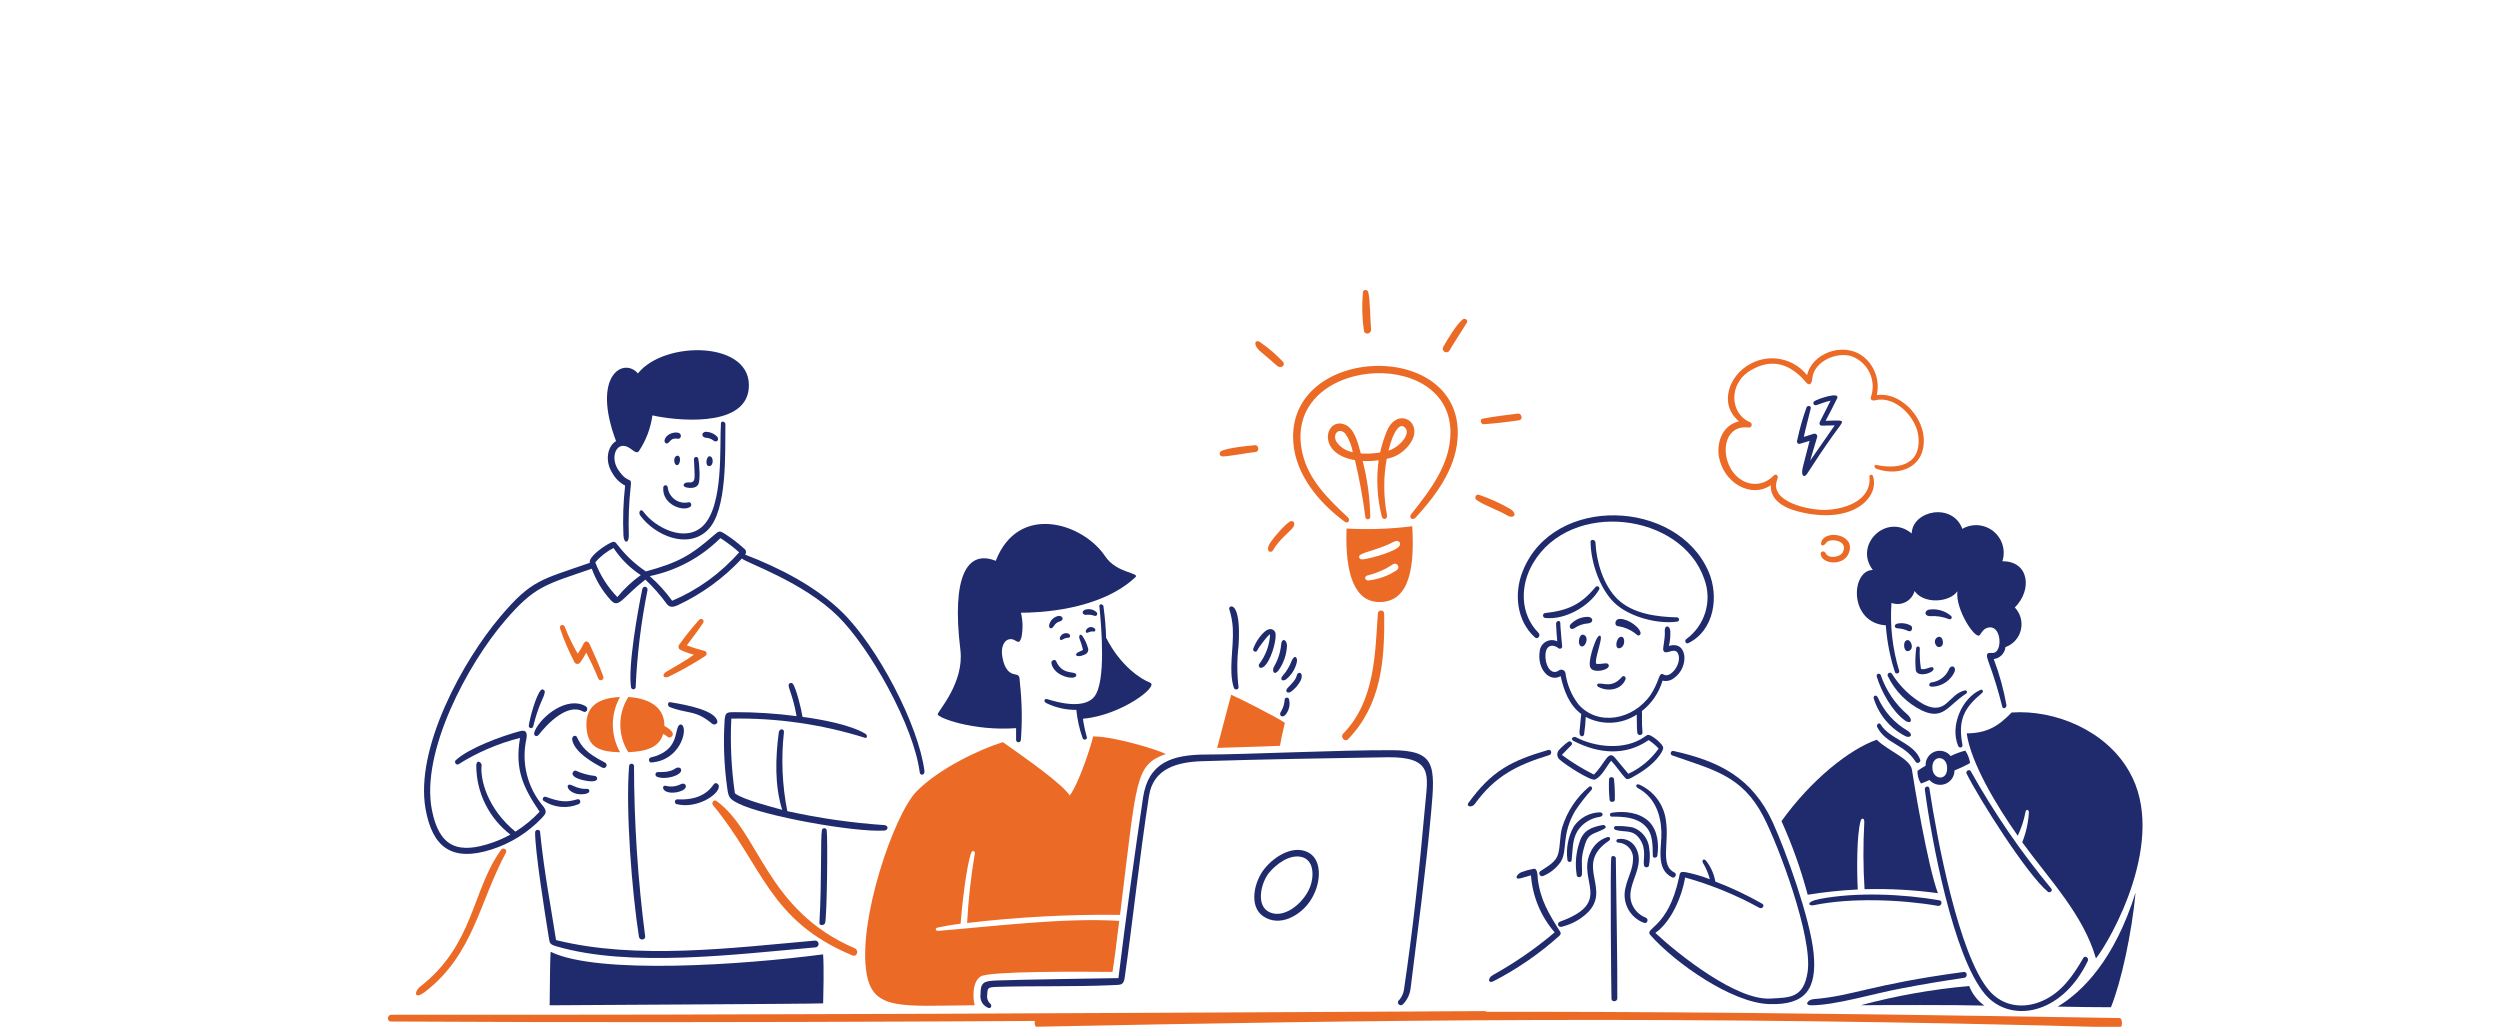 <svg xmlns="http://www.w3.org/2000/svg" width="1529" height="628" viewBox="0 0 1529 628" fill="none"><g clip-path="url(#clip0_1178_2)"><path d="M1181.96 419.993C1184.85 419.855 1187.65 418.915 1190.04 417.278C1192.43 415.64 1194.32 413.37 1195.5 410.719C1196.51 407.345 1192.95 406.133 1191.73 409.903C1190.72 411.966 1189.21 413.736 1187.32 415.049C1185.44 416.361 1183.26 417.171 1180.98 417.403C1180.18 417.597 1178.58 420.039 1181.96 419.993Z" fill="#1F2B6C"></path><path d="M1188.07 391.393C1186.92 387.006 1180.92 390.957 1184.47 395.151C1185.46 396.349 1189.26 395.965 1188.07 391.393Z" fill="#1F2B6C"></path><path d="M1179.63 372.857C1176.85 373.626 1176.83 376.818 1180.4 376.838C1184.39 376.565 1188.4 377.205 1192.11 378.709C1192.36 378.797 1192.64 378.794 1192.89 378.702C1193.15 378.61 1193.36 378.433 1193.5 378.202C1193.64 377.97 1193.7 377.698 1193.66 377.43C1193.63 377.162 1193.5 376.914 1193.31 376.728C1191.44 375.133 1189.25 373.962 1186.89 373.294C1184.53 372.626 1182.06 372.477 1179.63 372.857Z" fill="#1F2B6C"></path><path d="M1168.86 382.725C1166.22 381.208 1163.09 380.764 1160.13 381.484C1158.32 382.07 1158.53 384.06 1160.31 384.268C1162.65 384.362 1164.94 384.915 1167.05 385.896C1169.43 386.917 1170.03 383.754 1168.86 382.725Z" fill="#1F2B6C"></path><path d="M1171.96 396.478C1171.37 400.894 1171.28 405.363 1171.68 409.8C1172.45 414.974 1184.18 411.261 1182.41 408.468C1181.43 406.872 1177.44 410.248 1174.86 409.023C1174.2 404.881 1173.96 400.681 1174.14 396.49C1174.14 396.199 1174.03 395.92 1173.83 395.713C1173.62 395.507 1173.35 395.39 1173.06 395.388C1172.77 395.387 1172.49 395.501 1172.28 395.705C1172.07 395.909 1171.96 396.187 1171.96 396.478Z" fill="#1F2B6C"></path><path d="M1167.98 397.844C1170.96 396.053 1168.22 389.893 1165.63 391.867C1163.64 393.049 1164.38 399.997 1167.98 397.844Z" fill="#1F2B6C"></path><path d="M1147.84 413.841C1150.57 423.001 1157.25 434.967 1164.96 440.576C1168.52 443.181 1170.32 440.606 1166.79 437.206C1159.19 430.724 1153.48 422.313 1150.25 412.857C1150.12 412.537 1149.87 412.282 1149.55 412.149C1149.23 412.015 1148.87 412.014 1148.55 412.144C1148.23 412.275 1147.98 412.527 1147.85 412.845C1147.71 413.163 1147.71 413.522 1147.84 413.841Z" fill="#1F2B6C"></path><path d="M1212.3 423.739C1213.28 422.923 1212.52 421.354 1211.32 421.926C1200.18 426.636 1192.34 443.89 1197.64 456.249C1198.42 457.844 1200.61 457.26 1200.22 455.465C1197.33 440.158 1201.29 432.939 1212.3 423.739Z" fill="#1F2B6C"></path><path d="M1145.98 427.152C1147.51 432.13 1150.03 436.749 1153.39 440.73C1156.74 444.711 1160.86 447.973 1165.51 450.322C1168.08 451.529 1170.67 449.555 1166.72 446.948C1158.57 442.215 1152.15 435.007 1148.37 426.369C1147.39 424.774 1145.55 425.371 1145.98 427.152Z" fill="#1F2B6C"></path><path d="M1154.59 413.481C1159.01 422.755 1166.46 430.234 1175.72 434.671C1188.59 440.507 1191.22 431.575 1202.38 424.28C1203.57 423.492 1202.98 421.898 1201.59 422.288C1191.65 424.619 1190.59 437.735 1176.73 430.899C1168.65 426.343 1161.86 419.807 1156.98 411.903C1156.76 411.638 1156.44 411.465 1156.09 411.417C1155.74 411.368 1155.39 411.448 1155.1 411.641C1154.81 411.834 1154.59 412.127 1154.5 412.466C1154.41 412.804 1154.44 413.165 1154.59 413.481Z" fill="#1F2B6C"></path><path d="M1171.58 465.88C1172.56 467.473 1175.15 466.099 1174.36 464.504C1170.65 454.34 1155.57 452.071 1150.26 443.095C1149.28 441.499 1147.48 443.079 1148.09 444.673C1153.57 455.226 1164.9 455.079 1171.58 465.88Z" fill="#1F2B6C"></path><path d="M1153.37 382.455C1154.05 392.205 1155.93 401.833 1158.97 411.119C1159.36 412.513 1161.95 411.93 1161.56 410.338C1157.45 396.881 1155.84 382.78 1156.82 368.741C1158.23 369.26 1159.72 369.482 1161.21 369.392C1162.7 369.301 1164.16 368.901 1165.49 368.217C1166.82 367.532 1167.99 366.578 1168.93 365.416C1169.87 364.253 1170.56 362.907 1170.96 361.463C1176.28 369.445 1192.16 368.737 1197.16 361.607C1195.71 372.534 1208.31 391.888 1210.91 388.324C1212.11 386.523 1213.31 384.559 1215.5 383.975C1223.65 381.435 1224.96 396.95 1219.98 399.109C1217.81 400.092 1213.44 397.266 1215.98 404.257C1219.36 413.383 1222.23 422.691 1224.56 432.138C1224.95 433.929 1227.14 433.146 1227.15 431.357C1225.46 421.705 1222.85 412.236 1219.36 403.079C1221.21 402.853 1222.93 402.006 1224.23 400.677C1225.54 399.349 1226.36 397.616 1226.55 395.762C1228.88 394.93 1230.96 393.527 1232.61 391.683C1234.25 389.838 1235.41 387.61 1235.98 385.201C1236.54 382.793 1236.5 380.281 1235.85 377.894C1235.19 375.507 1233.96 373.322 1232.25 371.538C1243.02 360.861 1241.14 343.152 1224.66 343.261C1225.7 340.01 1225.73 336.521 1224.75 333.251C1223.78 329.981 1221.83 327.084 1219.18 324.94C1216.53 322.796 1213.29 321.505 1209.9 321.238C1206.5 320.971 1203.1 321.74 1200.15 323.443C1194.28 307.307 1169.84 311.944 1169.17 326.255C1153.75 313.446 1133.59 333.217 1145.42 348.591C1131.92 348.734 1130.56 380.938 1153.37 382.455Z" fill="#1F2B6C"></path><path d="M1180.05 477.046C1181.23 478.386 1182.8 479.331 1184.53 479.757C1186.26 480.183 1188.08 480.068 1189.75 479.429C1191.41 478.789 1192.84 477.655 1193.85 476.178C1194.85 474.702 1195.38 472.953 1195.37 471.166C1198.66 469.898 1201.85 468.387 1204.92 466.646C1204.49 463.942 1203.49 461.36 1201.99 459.075C1198.89 459.859 1195.89 460.975 1193.04 462.405C1191.9 460.975 1190.33 459.945 1188.57 459.465C1186.8 458.984 1184.93 459.078 1183.23 459.733C1181.52 460.388 1180.07 461.57 1179.08 463.107C1178.09 464.645 1177.61 466.459 1177.72 468.286C1175.72 469.468 1173.53 470.847 1172.74 471.439C1172.62 474.186 1173.36 476.899 1174.86 479.205C1176.47 478.617 1178.44 477.847 1180.05 477.046ZM1181.88 468.309C1182.55 461.354 1191.66 462.199 1190.81 470.942C1190.17 478.096 1181.09 476.658 1181.88 468.309Z" fill="#1F2B6C"></path><path d="M1136.21 544.009C1135.67 534.065 1135.4 510.6 1138.03 501.866C1138.44 500.278 1140.43 499.891 1140.19 503.27C1139.45 516.782 1139.51 530.327 1140.36 543.833C1155.36 543.432 1170.36 544.245 1185.22 546.266C1178.95 529.531 1170.31 477.589 1169.35 470.824C1168.39 464.059 1154.92 459.409 1147.8 452.411C1131.09 458.284 1107.76 476.848 1089.56 502.196C1096.12 516.74 1101.48 531.798 1105.59 547.22C1115.73 545.581 1125.95 544.509 1136.21 544.009Z" fill="#1F2B6C"></path><path d="M1230.3 435.766C1222.12 444.27 1215.15 448.407 1202.84 448.538C1205.32 466.265 1220.67 492.18 1234.06 511.145C1236.19 506.662 1237.75 501.926 1238.7 497.051C1239.12 494.27 1240.87 495.274 1240.87 496.864C1240.51 503.136 1239.13 509.307 1236.8 515.136C1252.95 537.493 1274.09 559.081 1281.88 586.166C1290.87 574.883 1326.15 513.028 1302.16 471.753C1288.01 446.819 1256.91 433.924 1230.3 435.766Z" fill="#1F2B6C"></path><path d="M1258.49 615.65C1272.59 615.926 1279.14 615.962 1291.05 616.028C1297.29 600.753 1303.8 570.768 1306.12 545.925C1293.19 587.023 1273.83 606.401 1258.49 615.65Z" fill="#1F2B6C"></path><path d="M1204.37 603.037C1181.95 605.039 1159.75 608.974 1138 614.801C1150.91 614.673 1197.36 614.53 1213.63 615.017C1209.44 612.024 1206.21 607.857 1204.37 603.037Z" fill="#1F2B6C"></path><path d="M1201.24 598.05C1203.63 597.701 1203.25 594.084 1200.86 594.469C1143.4 602.225 1133.82 609.062 1109.26 611.064C1105.88 611.244 1103.1 614.807 1107.65 614.832C1122.34 614.913 1146.6 607.491 1162.49 604.596C1176.39 601.889 1187.34 600.124 1201.24 598.05Z" fill="#1F2B6C"></path><path d="M1112.75 549.844C1104 551.546 1106.18 554.381 1109.36 553.603C1132.01 548.956 1162.58 550.118 1185.19 554.02C1187.37 554.429 1188.38 551.055 1186.2 550.645C1163.79 546.745 1135.19 545.489 1112.75 549.844Z" fill="#1F2B6C"></path><path d="M1252.53 545.443C1253.51 546.255 1255.51 545.062 1254.71 543.648C1236.07 521.19 1219.53 497.074 1205.27 471.6C1204.49 470.204 1202.1 471.583 1202.69 472.978C1210.16 488.143 1239.59 534.755 1252.53 545.443Z" fill="#1F2B6C"></path><path d="M1276.91 587.729C1277.72 585.745 1275.13 584.141 1274.14 585.907C1268.13 596.411 1260.93 606.908 1249.39 612.014C1237.65 617.318 1224.75 615.656 1216.27 605.47C1197.93 583.5 1184.81 513.842 1180.02 482.197C1179.64 480.207 1176.85 480.987 1177.24 482.977C1181.24 513.219 1194.37 584.474 1213.87 607.843C1228.81 625.876 1260.58 621.612 1276.91 587.729Z" fill="#1F2B6C"></path><path d="M981.376 506.768C982.77 505.987 981.786 504.384 980.197 504.592C973.044 505.945 968.269 507.907 966.042 515.055C963.801 521.565 963.217 528.532 964.343 535.325C964.73 537.135 967.313 536.733 967.521 534.945C967.762 527.192 966.58 525.595 969.207 517.061C971.435 509.102 975.015 510.347 981.376 506.768Z" fill="#1F2B6C"></path><path d="M984.123 476.367C983.882 480.677 983.991 485 984.449 489.292C984.639 490.884 987.419 490.7 987.625 489.31C987.739 484.994 987.563 480.676 987.1 476.384C986.906 474.987 984.163 474.972 984.123 476.367Z" fill="#1F2B6C"></path><path d="M999.218 474.86C1004.54 471.997 1012.98 466.386 1016.57 459.444C1017.58 457.461 1017.38 456.864 1016 455.067C1014.26 453.07 1012.19 451.379 1009.89 450.063C1007.52 448.857 1007.31 449.651 1005.53 450.834C993.766 458.921 975.896 457.232 963.635 450.803C962.646 450.201 959.858 451.776 962.431 453.182C977.676 461.023 994.139 462.505 1008.29 452.639C1010.55 454.094 1012.61 455.844 1014.42 457.842C1009.68 464.508 1003.29 469.82 995.87 473.251C993.11 469.856 990.349 466.66 987.588 463.265C983.424 458.582 981.66 466.959 974.823 473.732C967.962 470.29 961.409 466.263 955.238 461.695C957.234 459.714 959.031 457.74 961.027 455.759C962.223 454.771 960.646 452.775 959.234 453.58C957.134 455.087 955.195 456.809 953.45 458.718C952.734 459.534 952.37 460.602 952.439 461.686C952.507 462.771 953.002 463.784 953.815 464.503C956.974 467.503 972.996 477.929 975.586 476.751C979.965 474.606 982.379 468.835 985.376 465.273C988.139 468.072 991.88 473.659 994.052 475.858C995.432 477.424 997.81 475.619 999.218 474.86Z" fill="#1F2B6C"></path><path d="M1020.7 395.047C1021.44 391.992 1021.72 388.845 1021.54 385.707C1021.16 382.325 1017.99 382.109 1018.17 385.887C1018.54 390.86 1016.72 396.616 1017.31 397.812C1018.68 401.203 1023.67 395.678 1026.03 399.255C1029.38 404.84 1021.97 415.337 1017.42 412.528C1016.24 411.726 1015.26 412.318 1014.43 414.898C1013.2 418.372 1011.59 421.697 1009.62 424.812C998.811 440.459 977.153 444.316 965.318 430.714C961.148 425.244 958.45 418.795 957.481 411.982C957.452 411.534 957.307 411.101 957.061 410.727C956.814 410.352 956.474 410.048 956.074 409.845C955.674 409.642 955.229 409.547 954.781 409.569C954.333 409.592 953.899 409.73 953.522 409.972C949.336 413.13 945.591 408.338 945.226 402.372C944.676 394.213 949.641 393.644 953.199 396.447C953.42 396.629 953.693 396.737 953.979 396.755C954.264 396.773 954.548 396.701 954.791 396.548C955.033 396.395 955.221 396.17 955.329 395.905C955.436 395.639 955.458 395.346 955.39 395.068C955.201 393.259 954.265 383.132 954.277 380.946C954.089 378.956 951.703 379.739 951.693 381.528C951.872 385.107 952.05 388.886 952.428 392.268C951.336 391.73 950.129 391.467 948.913 391.502C947.697 391.536 946.507 391.868 945.448 392.468C944.388 393.067 943.491 393.917 942.833 394.943C942.176 395.969 941.779 397.14 941.676 398.354C940.029 409.085 947.525 417.476 954.495 413.538C956.431 422.297 959.757 431.262 967.075 436.67C966.655 440.246 966.44 443.824 966.024 447.4C965.808 450.58 967.989 450.99 968.792 449.403C969.348 445.783 969.699 442.134 969.844 438.474C974.695 441.04 980.143 442.261 985.623 442.012C991.103 441.762 996.418 440.051 1001.02 437.055C1001.2 440.635 1000.98 444.411 1001.35 447.992C1001.36 448.218 1001.41 448.441 1001.5 448.647C1001.59 448.853 1001.73 449.036 1001.9 449.185C1002.07 449.334 1002.27 449.446 1002.49 449.513C1002.7 449.58 1002.93 449.601 1003.15 449.574C1003.38 449.547 1003.59 449.474 1003.79 449.358C1003.98 449.242 1004.15 449.086 1004.28 448.901C1004.41 448.716 1004.5 448.505 1004.54 448.283C1004.59 448.061 1004.58 447.832 1004.53 447.612C1003.97 441.644 1004.39 437.869 1004.2 434.886C1010.24 430.145 1014.65 423.636 1016.82 416.266C1018.02 416.56 1019.27 416.572 1020.47 416.303C1021.68 416.034 1022.81 415.49 1023.77 414.714C1033.13 408.439 1032.43 391.533 1020.7 395.047Z" fill="#1F2B6C"></path><path d="M971.369 377.28C969.361 377.23 967.365 377.606 965.512 378.384C963.66 379.162 961.993 380.324 960.621 381.793C959.424 382.98 960.203 385.569 962.592 384.389C965.167 382.559 968.196 381.475 971.347 381.256C974.922 380.878 974.359 377.509 971.369 377.28Z" fill="#1F2B6C"></path><path d="M1018.92 502.206C1018.39 497.371 1016.6 492.76 1013.73 488.836C1010.86 484.912 1007.01 481.813 1002.56 479.849C1000.4 479.041 1000.18 481.227 1001.76 482.013C1011.85 487.436 1015.77 497.796 1016.11 508.737C1016.45 517.685 1012.21 531.579 1022.7 536.607C1024.5 537.412 1025.89 534.456 1024.1 533.633C1015.2 529.427 1020.94 515.751 1018.92 502.206Z" fill="#1F2B6C"></path><path d="M973.365 483.068C974.342 481.862 973.181 480.283 971.786 481.252C964.038 487.823 958.34 496.487 955.372 506.212C953.955 511.377 954.322 516.747 953.104 521.711C951.683 527.469 946.708 529.629 942.125 532.784C940.532 533.77 941.906 536.561 943.697 535.775C948.157 533.978 951.977 530.883 954.663 526.889C958.871 519.755 954.752 510.785 963.369 495.918C966.375 491.39 969.717 487.095 973.365 483.068Z" fill="#1F2B6C"></path><path d="M961.217 526.148C961.933 520.006 961.484 513.62 964.889 508.072C966.422 505.781 968.422 503.841 970.757 502.381C973.092 500.92 975.71 499.971 978.437 499.597C980.822 499.213 980.618 496.826 978.453 496.814C975.305 496.901 972.222 497.73 969.454 499.235C966.687 500.74 964.313 502.878 962.525 505.474C959.066 511.698 957.704 518.874 958.641 525.935C958.63 527.326 961.031 527.737 961.217 526.148Z" fill="#1F2B6C"></path><path d="M985.461 524.503C984.711 529.679 985.407 606.617 985.582 610.793C985.57 612.98 989.144 612.801 989.156 610.614C989.278 588.564 988.504 548.775 988.239 524.717C988.033 523.512 985.676 522.903 985.461 524.503Z" fill="#1F2B6C"></path><path d="M1006.48 561.189C1004.21 560.319 1002.19 558.895 1000.61 557.047C999.025 555.198 997.926 552.983 997.412 550.602C995.286 540.053 1006.26 529.974 1000.76 519.009C999.8 516.959 998.198 515.279 996.197 514.224C994.195 513.169 991.905 512.797 989.674 513.164C989.384 513.163 989.106 513.277 988.9 513.48C988.694 513.684 988.578 513.962 988.576 514.252C988.575 514.542 988.688 514.821 988.892 515.027C989.095 515.233 989.372 515.35 989.662 515.351C990.949 515.407 992.212 515.724 993.374 516.283C994.536 516.841 995.572 517.63 996.421 518.602C997.269 519.573 997.913 520.707 998.311 521.934C998.71 523.162 998.855 524.458 998.739 525.743C998.708 531.509 995.502 536.859 994.281 542.419C993.045 546.79 993.489 551.465 995.524 555.524C997.559 559.583 1001.04 562.732 1005.28 564.349C1007.45 565.37 1008.66 562.026 1006.48 561.189Z" fill="#1F2B6C"></path><path d="M940.511 537.566C940.31 535.974 940.549 530.607 937.766 531.405C935.328 531.843 932.933 532.495 930.609 533.354C927.426 534.728 925.818 538.298 930.191 537.129C932.18 536.544 934.366 535.959 936.337 535.356C937.277 548.245 942.364 560.482 950.834 570.232C939.151 580.118 926.532 588.838 913.156 596.268C909.373 598.434 910.347 601.82 913.533 600.048C928.001 592.585 941.461 583.306 953.586 572.434C954.185 571.841 954.983 571.05 954.196 569.852C947.144 558.676 942.14 550.508 940.511 537.566Z" fill="#1F2B6C"></path><path d="M1109.2 582.831C1107.11 561.944 1092.46 521.103 1084.23 502.962C1071.67 475.655 1051.68 465.605 1023.52 459.283C1023.16 459.202 1022.77 459.27 1022.45 459.473C1022.13 459.677 1021.91 459.998 1021.83 460.367C1021.75 460.736 1021.81 461.123 1022.02 461.442C1022.22 461.76 1022.54 461.985 1022.91 462.067C1047.28 470.75 1065.33 474.03 1078.49 499.352C1087.92 517.499 1108.65 573.087 1105.56 594.343C1103.09 610.831 1094.36 609.988 1082.84 610.72C1062.19 611.998 1027.01 584.169 1012.39 570.569C1022.35 563.662 1028.79 547.792 1030.64 536.669C1046.42 541.1 1061.64 547.32 1076.01 555.209C1078 556.214 1079.6 553.638 1077.62 552.633C1068.47 547.426 1058.94 542.92 1049.11 539.156C1048.28 534.407 1046.25 529.948 1043.22 526.201C1041.64 524.8 1040.84 526.585 1041.43 527.582C1043.35 530.743 1044.8 534.167 1045.74 537.746C1041.05 535.917 1036.21 534.494 1031.27 533.491C1027.5 532.874 1027.5 533.47 1026.89 536.648C1020.16 568.226 1005.28 567.346 1009.42 571.945C1024.02 588.527 1059.22 613.572 1082.25 614.096C1103.86 614.801 1111.44 605.314 1109.2 582.831Z" fill="#1F2B6C"></path><path d="M1008.7 519.053C1008.47 516.146 1007.4 513.369 1005.62 511.064C1003.83 508.758 1001.42 507.023 998.667 506.071C995.272 505.393 991.81 505.107 988.35 505.219C986.758 505.21 986.747 507.198 988.138 507.607C993.886 509.229 998.662 507.065 1002.8 513.056C1007.33 519.443 1004.71 525.592 1005.49 529.373C1005.59 529.671 1005.78 529.932 1006.04 530.124C1006.29 530.315 1006.59 530.429 1006.9 530.452C1007.22 530.475 1007.54 530.405 1007.81 530.252C1008.09 530.099 1008.31 529.868 1008.46 529.589C1009.15 526.117 1009.23 522.552 1008.7 519.053Z" fill="#1F2B6C"></path><path d="M983.133 511.954C980.841 512.668 978.729 513.867 976.939 515.469C975.149 517.072 973.723 519.04 972.757 521.241C964.324 538.69 987.083 551.738 954.063 563.688C953.658 563.807 953.314 564.077 953.104 564.443C952.893 564.809 952.831 565.242 952.931 565.653C953.031 566.063 953.285 566.419 953.641 566.647C953.996 566.874 954.426 566.955 954.839 566.874C960.102 565.663 965.009 563.238 969.17 559.791C987.719 544.386 961.398 529.33 984.114 514.146C985.31 513.158 984.727 511.586 983.133 511.954Z" fill="#1F2B6C"></path><path d="M966.504 394.948C969.047 397.181 972.304 390.208 968.925 388.4C965.953 386.793 964.708 393.369 966.504 394.948Z" fill="#1F2B6C"></path><path d="M1006 504.918C1011.09 509.776 1010.7 516.873 1010.86 523.439C1010.85 525.029 1013.23 524.843 1013.64 523.454C1014.67 516.302 1013.92 507.745 1008.4 502.347C1002.47 496.748 993.345 495.902 985.796 497.054C985.624 497.06 985.456 497.104 985.302 497.18C985.148 497.257 985.012 497.366 984.903 497.499C984.794 497.633 984.714 497.788 984.669 497.954C984.625 498.12 984.615 498.294 984.643 498.465C984.67 498.635 984.733 498.797 984.828 498.941C984.923 499.085 985.047 499.207 985.192 499.299C985.337 499.392 985.5 499.452 985.671 499.477C985.841 499.501 986.015 499.489 986.18 499.441C992.929 499.479 1000.61 499.777 1006 504.918Z" fill="#1F2B6C"></path><path d="M938.743 389.825C940.517 391.429 942.521 388.653 940.942 387.053C929.493 375.459 929.589 357.96 937.603 344.485C960.646 305.242 1028.49 313.571 1042.36 354.206C1044.77 360.703 1044.99 367.811 1042.98 374.443C1040.97 381.075 1036.85 386.866 1031.25 390.929C1030.05 391.917 1031.03 394.109 1032.62 393.323C1048.54 385.458 1051.44 364.598 1044.97 349.651C1025.76 305.206 950.141 302.405 931.424 349.027C925.791 362.715 927.467 379.641 938.743 389.825Z" fill="#1F2B6C"></path><path d="M944.96 377.93C957.047 379.349 971.998 370.921 978.01 360.616C978.193 360.326 978.259 359.978 978.195 359.641C978.132 359.304 977.943 359.004 977.667 358.801C977.392 358.598 977.05 358.507 976.71 358.546C976.37 358.586 976.057 358.753 975.835 359.014C966.843 369.899 958.682 373.433 944.977 374.948C944.623 375.004 944.301 375.184 944.068 375.456C943.835 375.728 943.706 376.074 943.704 376.432C943.702 376.791 943.827 377.138 944.057 377.412C944.288 377.687 944.608 377.87 944.96 377.93Z" fill="#1F2B6C"></path><path d="M982.906 408.76C984.305 407.777 984.309 406.382 982.922 405.778C981.932 405.374 976.565 406.737 976.174 405.74C975.391 403.748 978.415 395.212 979.033 391.04C979.447 388.06 978.057 388.053 976.655 390.431C975.252 392.809 970.801 404.916 972.78 408.505C974.753 411.498 980.921 410.148 982.906 408.76Z" fill="#1F2B6C"></path><path d="M902.053 491.623C914.236 474.776 927.595 467.905 947.478 461.851C949.467 461.265 948.889 458.081 946.9 458.667C924.036 465.301 912.287 471.598 898.286 490.807C896.288 493.181 900.049 494.391 902.053 491.623Z" fill="#1F2B6C"></path><path d="M1025.95 380.164C1026.24 380.079 1026.5 379.897 1026.67 379.648C1026.84 379.399 1026.92 379.099 1026.9 378.797C1026.88 378.495 1026.76 378.21 1026.55 377.988C1026.34 377.767 1026.07 377.622 1025.77 377.579C1013.46 377.312 998.583 375.441 989.303 366.444C980.616 358.046 976.329 343.505 975.779 331.772C975.592 329.783 972.615 329.585 972.803 331.557C972.934 343.884 978.421 360.022 987.288 368.619C996.156 377.217 1013.8 381.963 1025.95 380.164Z" fill="#1F2B6C"></path><path d="M977.484 420.063C983.9 423.521 991.967 421.534 994.184 415.383C994.589 413.993 993.007 412.792 992.008 413.979C986.197 420.707 981.268 417.896 978.271 418.079C976.702 417.871 976.311 419.431 977.484 420.063Z" fill="#1F2B6C"></path><path d="M1003.28 386.601C1001.8 382.255 993.402 377.401 989.425 378.771C987.833 379.359 987.22 382.536 989.402 382.946C993.81 383.545 997.943 385.435 1001.28 388.379C1002.27 389.18 1003.82 388.209 1003.28 386.601Z" fill="#1F2B6C"></path><path d="M990.517 396.471C994.3 395.74 994.133 388.737 991.151 389.516C988.365 390.097 987.342 397.087 990.517 396.471Z" fill="#1F2B6C"></path><path d="M1100.78 271.419C1102.78 270.844 1104.76 270.248 1106.75 269.644C1105.53 274.608 1104.11 279.57 1102.9 284.534C1100.87 291.68 1103.65 292.292 1105.25 289.716C1110.25 281.99 1115.46 274.066 1120.86 266.541C1128.26 256.044 1130.04 257.048 1116.54 257.371C1118.95 252.808 1121.36 248.249 1123.57 243.674C1125.77 239.099 1111.06 244.201 1109.66 245.387C1109.38 245.564 1109.18 245.838 1109.09 246.157C1109 246.476 1109.03 246.816 1109.18 247.114C1109.32 247.411 1109.57 247.643 1109.88 247.766C1110.19 247.889 1110.53 247.893 1110.84 247.779C1112.43 247.39 1115.81 245.818 1119.59 245.044L1112.97 258.133C1112.56 259.124 1112.95 260.319 1114.14 260.326C1116.72 260.34 1119.5 260.157 1122.09 260.171C1117.08 267.301 1112.08 274.629 1107.08 281.759L1111.33 267.468C1111.43 267.182 1111.46 266.873 1111.4 266.574C1111.35 266.274 1111.21 265.996 1111.01 265.77C1110.8 265.543 1110.54 265.377 1110.25 265.289C1109.96 265.201 1109.65 265.194 1109.35 265.27C1107.37 265.856 1105.18 266.639 1103.21 267.224C1104.43 261.466 1106.05 255.709 1107.47 249.749C1107.88 248.16 1105.5 247.75 1104.89 249.138C1102.55 255.615 1100.66 262.248 1099.23 268.988C1098.61 270.214 1099.4 271.816 1100.78 271.419Z" fill="#1F2B6C"></path><path d="M1116.69 338.51C1115.73 336.506 1113.33 337.1 1113.51 338.89C1114.28 345.04 1126.57 346.12 1130.19 339.38C1136.6 327.088 1116.56 323.4 1113.96 331.338C1112.95 334.315 1115.52 334.13 1116.93 331.951C1118.73 328.978 1130.43 330.217 1127.22 337.375C1125.81 340.946 1118.3 341.881 1116.69 338.51Z" fill="#EB6A25"></path><path d="M1082.98 296.773C1082.72 307.706 1094.21 311.746 1102.93 313.583C1134.86 320.32 1149.44 303.302 1145.54 291.348C1145.52 291.187 1145.46 291.032 1145.38 290.895C1145.29 290.757 1145.18 290.639 1145.05 290.549C1144.91 290.459 1144.76 290.399 1144.6 290.372C1144.44 290.346 1144.28 290.354 1144.12 290.396C1143.96 290.438 1143.82 290.513 1143.69 290.616C1143.57 290.719 1143.47 290.848 1143.4 290.993C1143.33 291.139 1143.29 291.298 1143.28 291.46C1143.28 291.622 1143.31 291.783 1143.37 291.932C1144.48 306.455 1127.58 311.727 1115.86 311.865C1106.73 312.014 1081.55 307.104 1086.99 293.213C1087.99 290.833 1086.21 289.431 1084.83 290.815C1076.65 299.323 1064.35 296.87 1058.45 286.495C1052.16 275.327 1055.62 259.639 1069.51 261.505C1069.93 261.532 1070.35 261.402 1070.68 261.142C1071.01 260.881 1071.24 260.507 1071.31 260.09C1071.39 259.674 1071.31 259.244 1071.09 258.882C1070.87 258.521 1070.53 258.253 1070.12 258.129C1058.44 253.293 1056.53 234.988 1070.69 226.516C1084.24 218.439 1095.53 223.074 1104.6 233.86C1106.18 235.857 1108.16 235.47 1108.38 231.495C1109.43 221.162 1122.57 215.27 1131.89 217.707C1134.36 218.525 1136.64 219.827 1138.61 221.537C1140.57 223.248 1142.17 225.333 1143.32 227.671C1144.48 230.009 1145.15 232.553 1145.31 235.155C1145.47 237.757 1145.11 240.364 1144.25 242.826C1143.65 244.63 1145.43 245.222 1146.82 244.832C1159.15 241.715 1172.17 255.309 1173.3 267.046C1175.18 286.142 1158.11 286.645 1147.8 284.401C1145.81 283.993 1146.2 286.2 1147.78 286.787C1162.64 291.839 1178.16 284.966 1176.48 267.063C1175.36 253.935 1161.74 239.542 1147.83 241.653C1148.82 237.31 1148.56 232.774 1147.07 228.576C1145.58 224.379 1142.93 220.692 1139.43 217.947C1126.77 208.534 1107.87 216.581 1105.22 229.49C1101.23 224.477 1095.62 221.02 1089.35 219.714C1083.09 218.409 1076.57 219.339 1070.91 222.343C1057.38 229.227 1050.93 247.287 1063.58 257.695C1054.23 259.831 1050.01 269.152 1051.15 278.701C1054 295.819 1071.22 304.86 1082.98 296.773Z" fill="#EB6A25"></path><path d="M1296.39 622.633C1126.8 619.955 847.037 615.103 633.755 623.565C632.366 623.557 632.54 627.932 633.93 627.94C838.995 623.872 1026.43 620.911 1296.55 628.399C1298.33 628.409 1298.16 622.66 1296.39 622.633Z" fill="#EB6A25"></path><path d="M907.814 618.414C685.465 619.55 453.847 620.866 239.398 620.607C236.775 620.607 236.406 624.729 239.088 624.744C461.244 626.016 685.155 624.013 907.379 622.916C910.354 622.909 910.704 618.399 907.814 618.414Z" fill="#EB6A25"></path><path d="M785.729 427.649C785.608 430.325 784.82 432.928 783.437 435.222C781.977 437.287 783.849 439.242 785.896 437.455C787.124 436.13 787.989 434.511 788.409 432.753C788.828 430.996 788.787 429.159 788.29 427.422C788.165 427.175 787.969 426.972 787.727 426.838C787.485 426.704 787.209 426.645 786.933 426.67C786.658 426.694 786.396 426.8 786.181 426.975C785.967 427.149 785.809 427.384 785.729 427.649Z" fill="#1F2B6C"></path><path d="M786.302 415.693C789.649 413.104 792.028 409.461 793.056 405.353C793.881 402.103 791.9 399.976 790.02 404.048C788.78 407.4 786.939 410.497 784.586 413.185C782.747 415.254 783.78 416.954 786.302 415.693Z" fill="#1F2B6C"></path><path d="M753.979 384.212C754.654 396.464 751.151 410.123 754.64 420.678C755.14 422.188 757.676 421.921 757.49 420.225C756.497 411.864 756.497 403.414 757.49 395.053C759.336 366.701 751.286 369.961 751.768 372.425C753.01 376.242 753.753 380.204 753.979 384.212Z" fill="#1F2B6C"></path><path d="M781.965 409.966C785.121 405.507 786.914 400.226 787.125 394.764C786.848 390.627 783.753 390.316 783.575 394.121C783.104 399.011 781.56 403.737 779.053 407.959C777.79 410.77 779.487 413.273 781.965 409.966Z" fill="#1F2B6C"></path><path d="M787.294 421.029C785.911 422.791 787.188 424.194 789.191 423.284C792.092 421.348 794.39 418.632 795.822 415.448C797.282 410.875 793.563 410.331 793.012 413.379C792.527 416.069 788.494 419.501 787.294 421.029Z" fill="#1F2B6C"></path><path d="M768.811 397.97C769.88 395.693 776.522 387.005 776.781 388.145C776.419 394.66 774.11 400.915 770.154 406.098C769.205 407.341 770.584 409.673 773.044 407.67C777.007 404.439 780.601 392.802 780.167 387.728C780.134 387.279 780.007 386.841 779.794 386.444C779.58 386.046 779.286 385.698 778.93 385.423C778.574 385.147 778.163 384.949 777.726 384.843C777.288 384.736 776.833 384.723 776.39 384.804C772.599 385.444 767.825 392.652 766.457 396.866C766.023 398.24 768.168 399.333 768.811 397.97Z" fill="#1F2B6C"></path><path d="M669.291 384.212C668.936 383.934 668.528 383.73 668.092 383.615C667.656 383.499 667.201 383.473 666.755 383.539C666.309 383.605 665.88 383.761 665.496 383.998C665.112 384.235 664.781 384.548 664.521 384.918C663.529 386.511 664.222 387.52 665.7 386.778C666.713 386.264 667.86 386.076 668.984 386.241C670.119 386.281 670.199 384.771 669.291 384.212Z" fill="#1F2B6C"></path><path d="M645.875 404.279C645.254 402.871 642.777 403.913 643.025 405.477C644.083 412.115 652.954 415.163 656.677 414.352C657.932 414.078 658.837 413.197 657.892 412.115C656.417 410.43 649.612 412.78 645.875 404.279Z" fill="#1F2B6C"></path><path d="M647.32 376.705C645.964 376.988 644.715 377.65 643.718 378.612C642.72 379.575 642.014 380.8 641.682 382.147C641.353 384.212 642.9 385.437 644.656 382.747C645.032 382.093 645.534 381.521 646.133 381.063C646.732 380.605 647.416 380.27 648.144 380.079C651.013 379.333 650.068 376.394 647.32 376.705Z" fill="#1F2B6C"></path><path d="M653.494 387.524C652.572 387.155 651.545 387.145 650.616 387.497C649.687 387.849 648.924 388.536 648.476 389.424C647.746 390.853 648.374 392.034 650.023 391.062C651.036 390.397 652.221 390.044 653.432 390.046C654.72 390.035 654.877 388.225 653.494 387.524Z" fill="#1F2B6C"></path><path d="M670.551 374.325C669.592 373.485 668.425 372.917 667.172 372.681C665.919 372.445 664.626 372.55 663.428 372.984C661.486 373.81 661.818 376.065 664.157 376.065C665.838 375.815 667.555 375.986 669.153 376.562C671.025 377.257 671.584 375.258 670.551 374.325Z" fill="#1F2B6C"></path><path d="M658.733 399.307C656.909 400.941 659.27 402.264 663.233 400.404C663.955 400.189 664.582 399.734 665.011 399.113C665.439 398.492 665.642 397.743 665.587 396.99C664.857 394.022 663.582 391.216 661.828 388.715C660.368 387.228 659.638 389.194 660.281 390.784C661.149 392.945 661.84 395.173 662.346 397.447C662.434 397.659 659.175 398.905 658.733 399.307Z" fill="#1F2B6C"></path><path d="M440.932 258.849C439.991 272.373 442.819 309.014 429.948 321.624C419.256 332.096 400.838 322.991 393.372 312.816C391.861 310.75 390.135 313.309 391.616 315.337C400.488 327.45 420.569 336.208 432.776 324.23C444.983 312.253 443.403 276.949 443.658 259.387C443.68 257.899 441.053 257.128 440.932 258.849Z" fill="#1F2B6C"></path><path d="M374.498 289.292C376.3 292.574 379.021 295.256 382.326 297.008C381.183 307.087 380.837 317.24 381.293 327.374C381.505 332.648 384.716 332.491 384.577 327.374C384.26 317.374 384.653 307.365 385.752 297.421C386.482 290.988 384.486 296.62 378.359 287.721C373.564 280.754 376.169 273.25 380.424 272.735C385.588 272.125 388.42 278.718 390.752 275.9C395.132 269.337 397.956 261.859 399.01 254.036C411.545 256.96 455.358 262.315 457.909 237.954C461.004 208.381 406.403 207.819 390.153 228.4C381.519 218.327 361.572 229.372 376.771 269.767C371.111 273.21 370.046 282.527 374.498 289.292Z" fill="#1F2B6C"></path><path d="M438.267 266.689C436.463 265.053 434.132 264.12 431.699 264.061C429.199 264.23 428.557 267.084 431.531 267.716C433.176 267.77 434.77 268.302 436.118 269.248C438.431 271.302 440.38 268.59 438.267 266.689Z" fill="#1F2B6C"></path><path d="M420.803 295.049C417.997 294.862 416.26 298.024 421.361 298.378C424.624 298.605 426.295 297.713 427.102 296.185C428.317 293.886 427.886 284.818 427.102 280.794C427.102 280.44 426.961 280.101 426.712 279.851C426.462 279.601 426.123 279.46 425.77 279.46C425.416 279.46 425.078 279.601 424.828 279.851C424.578 280.101 424.438 280.44 424.438 280.794C424.781 292.812 426.105 295.399 420.803 295.049Z" fill="#1F2B6C"></path><path d="M405.68 297.943C404.607 308.802 418.452 313.393 422.386 309.753C422.568 309.539 422.692 309.281 422.744 309.005C422.796 308.729 422.775 308.444 422.683 308.178C422.591 307.912 422.432 307.675 422.22 307.491C422.009 307.306 421.753 307.18 421.477 307.125C420.023 307.501 418.504 307.562 417.024 307.301C415.545 307.041 414.138 306.466 412.898 305.616C411.659 304.765 410.615 303.659 409.839 302.371C409.062 301.083 408.569 299.643 408.395 298.148C408.396 297.802 408.267 297.469 408.032 297.215C407.798 296.961 407.477 296.806 407.132 296.78C406.788 296.754 406.447 296.859 406.177 297.075C405.908 297.291 405.73 297.601 405.68 297.943Z" fill="#1F2B6C"></path><path d="M433.848 285.078C436.698 284.859 436.472 278.897 433.848 279.058C431.889 279.179 431.06 285.294 433.848 285.078Z" fill="#1F2B6C"></path><path d="M414.129 278.729C411.476 279.223 412.063 284.603 414.129 284.497C416.194 284.391 416.789 278.232 414.129 278.729Z" fill="#1F2B6C"></path><path d="M415.923 265.304C414.288 263.477 407.424 264.749 406.435 269.274C406.187 270.414 407.446 272.687 409.614 269.957C411.781 267.227 414.329 268.612 415.19 268.323C415.481 268.221 415.741 268.048 415.948 267.819C416.155 267.59 416.302 267.313 416.374 267.013C416.447 266.713 416.444 266.4 416.365 266.101C416.287 265.803 416.135 265.529 415.923 265.304Z" fill="#1F2B6C"></path><path d="M388.769 420.39C389.635 400.479 392.048 380.666 395.987 361.131C396.491 358.628 393.323 357.926 392.805 360.4C390.156 373.083 383.926 407.765 385.948 420.382C386.004 420.716 386.175 421.02 386.433 421.239C386.691 421.458 387.017 421.579 387.355 421.58C387.693 421.581 388.021 421.462 388.28 421.244C388.538 421.026 388.712 420.723 388.769 420.39Z" fill="#1F2B6C"></path><path d="M504.663 564.411C505.721 561.067 506.375 513.176 505.59 507.613C505.498 507.301 505.307 507.027 505.047 506.832C504.786 506.637 504.47 506.532 504.145 506.532C503.82 506.532 503.504 506.637 503.243 506.832C502.983 507.027 502.792 507.301 502.7 507.613C501.729 512.865 502.678 537.872 501.153 564.411C501.047 566.232 504.087 566.224 504.663 564.411Z" fill="#1F2B6C"></path><path d="M327.29 508.976C327.075 519.575 333.257 558.625 335.548 572.785C336.22 576.926 336.089 577.536 340.198 578.742C385.186 591.995 450.438 583.633 498.798 579.404C499.069 579.377 499.332 579.296 499.572 579.167C499.812 579.038 500.024 578.863 500.196 578.651C500.368 578.44 500.497 578.197 500.576 577.936C500.654 577.674 500.681 577.4 500.653 577.129C500.626 576.857 500.546 576.594 500.417 576.354C500.288 576.113 500.113 575.901 499.902 575.728C499.691 575.556 499.448 575.426 499.187 575.348C498.926 575.269 498.653 575.243 498.382 575.27C447.57 579.733 389.572 587.222 340.073 574.959C337.056 555.222 332.884 534.17 330.304 508.771C330.264 507.035 327.327 507.156 327.29 508.976Z" fill="#1F2B6C"></path><path d="M330.864 422.023C327.641 425.441 323.956 439.652 323.386 443.844C323.368 444.18 323.471 444.511 323.677 444.776C323.883 445.042 324.178 445.224 324.507 445.29C324.837 445.355 325.179 445.299 325.47 445.132C325.762 444.965 325.983 444.699 326.094 444.381C329.437 430.401 332.944 426.494 333.196 423.204C333.283 422.064 331.725 421.11 330.864 422.023Z" fill="#1F2B6C"></path><path d="M540.903 507.964C543.363 507.806 543.509 504.82 540.903 504.634C520.921 503.274 501.069 500.418 481.512 496.092C478.377 480.226 477.68 463.974 479.446 447.897C479.76 445.397 476.622 445.5 476.308 447.897C474.272 463.457 473.706 480.207 478.374 495.284C472.301 493.588 454.314 489.071 449.46 485.193C447.276 470.069 446.543 454.77 447.271 439.505C474.971 438.983 502.574 442.944 529.014 451.234C530.503 451.702 530.624 449.601 529.302 448.793C520.179 443.215 501.674 439.856 490.832 438.449C490.172 434.023 486.865 420.331 484.76 418.058C484.614 417.928 484.444 417.828 484.259 417.764C484.075 417.7 483.88 417.673 483.685 417.684C483.49 417.696 483.299 417.746 483.124 417.831C482.948 417.917 482.791 418.036 482.661 418.182C481.202 419.812 484.701 423.665 487.176 437.996C474.7 436.353 462.131 435.538 449.548 435.554C444.778 435.554 443.684 435.554 443.209 439.94C442.277 454.176 442.831 468.47 444.862 482.591C445.567 487.883 446.468 488.804 451.676 491.443C466.55 498.991 522.321 509.17 540.903 507.964Z" fill="#1F2B6C"></path><path d="M384.782 468.292C382.552 495.017 386.442 545.489 390.792 572.971C391.157 575.369 394.901 575.043 394.572 572.606C390.098 538.051 387.821 503.246 387.756 468.402C387.712 468.045 387.543 467.716 387.279 467.474C387.015 467.231 386.673 467.091 386.315 467.077C385.957 467.064 385.606 467.179 385.325 467.402C385.044 467.624 384.851 467.94 384.782 468.292Z" fill="#1F2B6C"></path><path d="M300.691 519.528C312.38 515.781 322.945 509.16 331.421 500.27C333.873 497.711 334.742 496.403 332.246 493.135C327.471 487.549 324.053 480.931 322.261 473.8C320.469 466.669 320.352 459.219 321.918 452.034C322.604 448.27 321.918 446.124 318.017 447.173C306.537 450.265 286.842 457.502 278.78 464.9C277.496 466.077 279.007 468.252 280.474 467.382C292.085 460.083 304.768 454.656 318.061 451.3C314.777 470.532 319.838 481.413 330.02 496.45C325.648 501.154 320.667 505.251 315.211 508.632C298.03 494.568 293.574 476.549 294.56 468.135C294.761 466.439 291.254 463.749 291.297 468.65C291.369 476.743 293.285 484.713 296.9 491.952C300.514 499.19 305.731 505.507 312.153 510.419C308.786 512.293 305.27 513.882 301.639 515.171C279.941 522.847 268.643 517.92 264.18 495.522C257.082 459.904 286.199 405.894 308.952 379.486C327.239 358.258 333.486 357.651 361.943 347.82C364.508 354.975 368.479 361.543 373.621 367.136C378.485 372.443 380.481 365.532 394.703 354.479C399.548 359.056 403.959 364.072 407.88 369.464C409.562 371.559 411.529 371.383 414.084 370.353C429.036 363.432 442.503 353.668 453.737 341.602C456.525 344.27 491.324 355.959 512.552 376.95C532.188 396.373 558.861 444.004 562.484 472.283C562.798 474.721 565.71 474.06 565.404 471.6C561.754 443.113 536.487 395.345 515.044 374.377C498.896 358.569 476.636 347.253 455.718 339.205C455.925 338.945 456.078 338.646 456.168 338.326C456.257 338.005 456.281 337.67 456.239 337.341C456.196 337.011 456.088 336.693 455.92 336.406C455.752 336.119 455.528 335.869 455.262 335.67C451.706 332.415 447.887 329.46 443.843 326.836C440.132 324.486 439.997 324.387 436.574 327.377C422.4 339.753 414.89 344.066 395.024 349.486C388.565 345.169 382.84 339.84 378.069 333.704C376.015 331.069 375.84 330.703 372.723 332.319C368.384 334.57 359.648 340.985 360.765 344.212C330.582 354.724 325.119 354.578 305.978 377.14C283.145 404.059 253.666 457.66 260.275 494.787C264.49 518.46 276.576 527.233 300.691 519.528ZM440.581 329.102C444.641 331.675 448.482 334.581 452.062 337.79C440.81 350.636 426.804 360.768 411.091 367.429C407.107 361.897 402.506 356.839 397.378 352.352C413.735 348.997 428.754 340.918 440.581 329.113V329.102ZM375.259 335.184C379.618 341.782 385.283 347.414 391.904 351.73C386.547 355.549 381.727 360.07 377.573 365.173C371.677 359.094 367.083 351.873 364.071 343.952C367.154 340.296 370.956 337.314 375.241 335.195L375.259 335.184Z" fill="#1F2B6C"></path><path d="M416.585 471.187C416.585 470.569 416.358 469.743 415.676 469.553C412.308 468.628 413.611 472.477 402.645 472.181C402.276 472.117 401.897 472.192 401.581 472.392C401.265 472.593 401.034 472.903 400.934 473.264C400.834 473.625 400.871 474.011 401.039 474.345C401.207 474.68 401.493 474.941 401.842 475.076C407.159 477.214 416.534 474.21 416.585 471.187Z" fill="#1F2B6C"></path><path d="M409.998 429.468C408.221 429.18 408.096 431.851 409.633 432.447C420.716 436.771 425.186 433.953 435.572 442.645C436.831 443.701 439.25 442.791 438.688 440.817C436.951 434.658 421.726 431.376 409.998 429.468Z" fill="#1F2B6C"></path><path d="M418.401 482.791C420.59 481.201 419.207 478.347 416.522 479.546C413.608 481.062 410.234 481.431 407.063 480.58C405.369 480.269 404.979 482.196 406.424 483.435C409.154 485.774 415.635 484.802 418.401 482.791Z" fill="#1F2B6C"></path><path d="M397.897 463.307C396.437 463.654 396.7 466.428 398.262 466.329C415.647 465.233 420.807 446.633 417.198 443.431C416.956 443.216 416.644 443.097 416.32 443.097C415.997 443.097 415.684 443.216 415.442 443.431C412.187 446.311 415.888 459.063 397.897 463.307Z" fill="#1F2B6C"></path><path d="M413.734 491.779C426.142 494.966 439.943 485.906 439.644 480.88C439.644 479.637 438.097 478.398 436.9 479.286C435.703 480.174 431.634 489.835 414.183 488.884C413.837 488.896 413.506 489.029 413.247 489.259C412.988 489.489 412.817 489.803 412.764 490.146C412.711 490.489 412.778 490.839 412.956 491.137C413.133 491.436 413.408 491.662 413.734 491.779Z" fill="#1F2B6C"></path><path d="M329.397 449.513C334.608 442.762 347.081 429.776 356.613 435.16C358.78 436.384 360.306 433.098 358.124 431.87C346.95 425.594 331.24 437.809 327.145 446.885C325.558 450.394 328.422 450.774 329.397 449.513Z" fill="#1F2B6C"></path><path d="M363.779 474.56C359.718 474.12 355.756 473.017 352.051 471.293C350.591 471.041 346.942 474.915 356.634 477.141C367.618 479.674 365.699 474.685 363.779 474.56Z" fill="#1F2B6C"></path><path d="M349.839 480.31C345.894 478.387 345.945 483.793 352.711 485.522C354.78 486.052 360.998 485.971 360.414 483.453C359.882 481.179 357.79 484.18 349.839 480.31Z" fill="#1F2B6C"></path><path d="M353.993 491.779C355.69 490.902 354.836 488.292 353.04 488.855C346.837 490.756 342.527 490.569 333.816 487.324C333.509 487.232 333.18 487.244 332.881 487.358C332.581 487.472 332.327 487.681 332.158 487.954C331.989 488.227 331.915 488.548 331.946 488.867C331.977 489.186 332.112 489.487 332.331 489.721C335.493 491.826 339.125 493.115 342.904 493.474C346.683 493.833 350.492 493.251 353.993 491.779Z" fill="#1F2B6C"></path><path d="M369.829 466.307C358.473 460.412 355.831 456.896 352.773 450.671C352.134 449.366 349.124 449.856 350.171 453.379C352.277 460.423 362.17 466.285 368.344 469.461C368.555 469.589 368.789 469.67 369.033 469.7C369.277 469.731 369.525 469.71 369.76 469.638C369.995 469.567 370.213 469.447 370.399 469.286C370.585 469.125 370.735 468.927 370.839 468.704C370.944 468.481 371 468.239 371.006 467.993C371.011 467.746 370.964 467.502 370.869 467.275C370.774 467.048 370.632 466.844 370.453 466.675C370.274 466.506 370.061 466.377 369.829 466.296V466.307Z" fill="#1F2B6C"></path><path d="M773.252 531.439C767.07 539.166 763.585 554.287 772.592 560.398C782.543 567.149 794.976 560.171 801.056 551.377C807.989 541.388 808.945 526.962 801.056 521.903C792.374 516.33 780.31 522.62 773.252 531.439ZM801.253 542.445C797.239 552.784 784.211 563.135 775.172 557.171C768.125 552.521 771.522 539.221 776.347 533.548C780.627 528.504 788.261 522.704 795.429 523.994C804.019 525.54 803.628 536.341 801.253 542.445Z" fill="#1F2B6C"></path><path d="M684.037 598.205C683.829 598.205 621.029 599.189 610.001 599.634C601.608 599.974 599.677 600.607 599.677 608.238C599.419 609.987 599.779 611.772 600.695 613.283C601.612 614.794 603.026 615.936 604.695 616.513C606.118 616.831 606.76 615.022 605.812 613.988C605.05 613.337 604.462 612.506 604.102 611.57C603.741 610.635 603.619 609.624 603.746 608.629C603.994 604.243 603.87 603.776 609.713 603.585C633.4 602.803 655.85 603.629 680.464 602.507C685.708 602.27 687.175 602.738 687.92 597.544C692.594 564.824 697.145 522.711 702.725 486.764C705.345 469.886 720.092 466.033 735.335 465.543C768.517 464.469 814.615 463.654 848.191 463.142C876.856 462.704 873.222 474.352 871.652 492.101C868.003 533.468 863.938 569.685 858.661 605.281C858.318 607.573 857.347 609.724 855.855 611.495C855.638 611.618 855.449 611.785 855.302 611.986C855.154 612.186 855.05 612.416 854.997 612.66C854.943 612.904 854.942 613.156 854.993 613.4C855.044 613.644 855.146 613.875 855.292 614.077C855.438 614.279 855.625 614.448 855.84 614.573C856.056 614.698 856.296 614.776 856.543 614.801C856.791 614.827 857.042 614.8 857.278 614.722C857.515 614.644 857.732 614.517 857.917 614.349C860.601 611.685 862.299 608.183 862.73 604.422C867.189 568.315 871.97 533.252 875.287 496.764C877.918 467.81 877.991 458.935 851.144 458.811C819.57 458.665 762.346 461.435 737.688 461.479C716.851 461.512 702.291 466.351 699.09 487.828C693.635 524.539 688.434 562.28 684.037 598.205Z" fill="#1F2B6C"></path><path d="M503.403 583.688C454.138 590.161 365.699 596.221 336.749 582.116C336.293 589.061 336.355 605.632 336.169 614.836C351.244 614.649 493.634 614.05 503.443 613.659C503.567 608.962 504.005 591.049 503.403 583.688Z" fill="#1F2B6C"></path><path d="M676.52 390.09C676.305 383.591 675.747 377.107 674.849 370.667C674.579 369.384 672.218 369.18 672.368 370.667C673.663 383.46 676.524 417.086 669.273 426.099C665.339 430.989 656.22 432.532 640.648 427.63C638.586 426.98 638.054 429.092 639.948 430.028C645.659 432.807 651.935 434.224 658.285 434.165C658.87 440.07 660.166 445.883 662.146 451.475C662.701 453.029 665.164 452.371 664.7 450.744C663.649 447.089 662.857 443.364 662.328 439.597C685.644 437.528 709.101 419.681 703.383 417.506C697.664 415.331 685.337 407.319 676.52 390.09Z" fill="#1F2B6C"></path><path d="M621.441 445.335V452.386C621.408 452.773 621.531 453.158 621.781 453.456C622.032 453.753 622.39 453.939 622.777 453.972C623.164 454.005 623.548 453.882 623.845 453.631C624.142 453.381 624.328 453.022 624.361 452.634C625.252 441.156 625.072 429.619 623.824 418.175C623.368 414.034 624.051 412.988 620.54 412.385C615.54 411.523 613.712 406.172 612.92 400.989C612.19 396.172 613.851 391.12 617.96 390.894C621.737 390.696 622.919 395.404 624.689 389.922C625.693 384.902 625.602 379.724 624.423 374.742C634.604 374.742 672.465 373.547 694.39 353.043C697.444 350.188 682.949 350.747 675.947 340.25C662.28 319.749 622.77 307.406 609.016 343.002C591.499 336.01 581.883 352.293 587.376 397.546C589.802 417.546 573.684 434.776 573.508 436.844C573.333 438.913 595.094 447.217 621.441 445.335Z" fill="#1F2B6C"></path><path d="M430.29 397.886C426.813 397.061 423.398 395.99 420.072 394.68C423.419 390.152 426.929 385.725 429.987 381.007C430.239 380.685 430.353 380.277 430.304 379.872C430.255 379.466 430.047 379.097 429.726 378.845C429.406 378.593 428.998 378.479 428.593 378.528C428.188 378.577 427.82 378.785 427.568 379.106C423.203 383.966 419.117 389.069 415.328 394.391C415.01 394.837 414.88 395.39 414.968 395.931C415.057 396.471 415.355 396.955 415.799 397.275C418.558 398.596 421.435 399.653 424.393 400.429C419.499 403.968 412.208 408.065 407.585 410.773C404.665 412.484 405.515 415.126 408.657 413.997C416.273 410.336 423.648 406.191 430.735 401.588C432.713 400.594 432.845 398.489 430.29 397.886Z" fill="#EB6A25"></path><path d="M368.881 413.504C366.465 406.877 363.561 400.386 360.619 393.975C359.849 392.294 358.065 391.285 356.842 393.854C355.879 395.948 354.702 397.937 353.332 399.79C350.219 394.503 347.559 388.962 345.38 383.226C345.308 383.037 345.2 382.864 345.061 382.717C344.923 382.57 344.756 382.452 344.572 382.369C344.388 382.286 344.19 382.241 343.988 382.235C343.786 382.229 343.585 382.264 343.397 382.336C343.208 382.408 343.035 382.516 342.889 382.655C342.742 382.794 342.624 382.96 342.542 383.144C342.459 383.329 342.414 383.528 342.408 383.73C342.402 383.932 342.436 384.133 342.508 384.322C344.865 391.348 347.779 398.174 351.222 404.735C351.351 405.072 351.564 405.37 351.843 405.599C352.121 405.828 352.454 405.98 352.809 406.04C353.164 406.101 353.528 406.068 353.866 405.944C354.204 405.82 354.504 405.61 354.737 405.335C356.194 403.391 357.459 401.31 358.514 399.121C361.205 404.189 363.631 409.393 365.783 414.713C365.836 414.951 365.939 415.173 366.086 415.367C366.232 415.56 366.419 415.72 366.633 415.834C366.847 415.949 367.083 416.015 367.326 416.03C367.568 416.044 367.81 416.006 368.036 415.917C368.262 415.829 368.467 415.693 368.635 415.518C368.804 415.343 368.932 415.134 369.013 414.905C369.093 414.676 369.123 414.432 369.1 414.19C369.077 413.948 369.003 413.714 368.881 413.504Z" fill="#EB6A25"></path><path d="M306.581 519.59C288.561 544.25 290.06 577.704 257.016 603.399C253.32 606.272 252.9 612.142 260.403 606.254C289.779 583.194 292.921 552.13 309.449 521.458C310.456 519.575 307.675 518.095 306.581 519.59Z" fill="#EB6A25"></path><path d="M522.793 580.003C468.163 556.462 464.707 508.921 438.13 489.846C436.539 488.705 434.937 491.096 436.064 492.452C466.601 529.268 470.075 563.172 521.457 584.367C524.212 585.501 525.42 581.136 522.793 580.003Z" fill="#EB6A25"></path><path d="M842.701 375.184C841.022 399.271 841.092 428.65 821.513 448.676C819.47 450.763 822.484 454.195 824.506 452.086C844.806 430.927 846.912 404.307 846.584 375.433C846.6 375.178 846.566 374.922 846.483 374.679C846.401 374.437 846.272 374.214 846.103 374.022C845.934 373.83 845.729 373.673 845.5 373.56C845.271 373.447 845.021 373.381 844.766 373.364C844.511 373.348 844.256 373.382 844.014 373.465C843.772 373.547 843.549 373.677 843.357 373.846C843.165 374.015 843.009 374.22 842.896 374.45C842.783 374.679 842.717 374.929 842.701 375.184Z" fill="#EB6A25"></path><path d="M838.528 201.371C838.017 195.373 838.003 183.673 836.853 178.71C836.488 177.16 834.021 176.765 833.591 178.505C832.839 186.408 833.034 194.373 834.171 202.23C834.518 204.949 838.787 204.452 838.528 201.371Z" fill="#EB6A25"></path><path d="M747.411 279.142C750.469 279.369 763.27 276.883 767.938 276.43C770.313 276.203 770.007 272.117 767.525 272.296C763.832 272.556 750.097 273.948 746.688 275.999C746.405 276.198 746.187 276.476 746.063 276.8C745.939 277.123 745.914 277.477 745.992 277.814C746.069 278.152 746.246 278.459 746.499 278.695C746.751 278.932 747.069 279.088 747.411 279.142Z" fill="#EB6A25"></path><path d="M770.712 214.814C775.456 218.941 777.908 220.823 781.036 223.689C783.269 225.732 786.543 223.572 784.63 221.229C780.706 217.04 776.36 213.269 771.661 209.975C767.847 206.565 765.683 210.457 770.712 214.814Z" fill="#EB6A25"></path><path d="M894.84 195.165C891.041 197.877 884.987 208.1 882.761 212.003C882.593 212.256 882.478 212.542 882.425 212.841C882.371 213.141 882.379 213.448 882.449 213.744C882.519 214.04 882.649 214.319 882.831 214.563C883.013 214.806 883.243 215.01 883.507 215.161C883.771 215.311 884.063 215.406 884.365 215.439C884.667 215.472 884.973 215.442 885.263 215.352C885.553 215.261 885.822 215.112 886.052 214.913C886.282 214.714 886.469 214.47 886.6 214.196C890.02 208.407 893.789 202.811 897.296 197.073C897.96 195.98 895.979 194.339 894.84 195.165Z" fill="#EB6A25"></path><path d="M790.99 270.556C792.45 290.538 806.861 307.622 822.439 319.08C824.501 320.597 826.089 318.046 824.319 316.394C812.546 305.29 800.296 293.638 796.544 277.095C783.312 218.75 886.506 210.472 887.1 264.072C887.316 283.66 874.693 299.822 863.125 314.438C861.326 316.712 863.935 318.601 865.851 316.507C877.799 303.429 889.834 287.552 891.396 268.934C896.691 206.791 786.542 210.161 790.99 270.556Z" fill="#EB6A25"></path><path d="M928.381 252.954C921.196 253.791 913.926 254.749 906.85 256.039C904.789 256.404 905.631 259.617 907.511 259.471C914.739 258.913 921.953 258.099 929.155 257.029C931.6 256.668 930.673 252.691 928.381 252.954Z" fill="#EB6A25"></path><path d="M858.413 275.688C875.294 260.823 855.373 246.481 848.213 263.648C846.456 267.876 845.073 272.251 844.082 276.722C840.178 277.417 836.202 277.618 832.248 277.322C830.722 271.635 828.635 262.336 822.76 259.778C810.743 254.544 804.444 277.442 828.686 281.412C831.417 292.924 833.548 304.572 835.069 316.306C835.116 316.67 835.294 317.005 835.57 317.247C835.846 317.489 836.2 317.623 836.567 317.623C836.933 317.623 837.288 317.489 837.563 317.247C837.839 317.005 838.017 316.67 838.065 316.306C837.867 304.711 836.307 293.179 833.416 281.949C836.679 282.08 839.948 281.927 843.185 281.492C841.628 292.884 842.259 304.468 845.042 315.623C845.659 318.455 848.783 317.688 848.264 314.957C846.105 303.612 846.055 291.964 848.118 280.6C851.925 279.908 855.478 278.213 858.413 275.688ZM858.537 260.918C864.296 264.712 855.297 274.076 849.202 275.538C852.571 261.993 856.41 259.515 858.537 260.918ZM817.235 269.979C814.859 265.344 818.968 261.229 822.749 265.14C825.105 268.561 826.684 272.457 827.376 276.554C825.324 276.203 823.363 275.438 821.614 274.308C819.864 273.177 818.361 271.703 817.195 269.975L817.235 269.979Z" fill="#EB6A25"></path><path d="M923.816 311.364C917.635 307.799 911.12 304.849 904.365 302.556C902.628 302.081 901.537 304.749 902.979 305.739C908.796 309.676 915.773 311.675 921.834 315.242C925.67 317.519 928.545 314.592 923.816 311.364Z" fill="#EB6A25"></path><path d="M789.608 318.73C786.922 319.238 777.81 330.104 776.471 332.619C773.774 337.736 777.591 338.269 778.434 336.756C782.258 329.881 789.042 325.188 791.031 322.275C791.965 320.919 791.754 318.324 789.608 318.73Z" fill="#EB6A25"></path><path d="M823.556 323.258C822.523 351.098 828.49 368.185 843.649 368.215C862.957 368.244 865.044 345.031 863.741 321.844C850.417 323.537 836.966 324.01 823.556 323.258ZM854.429 348.617C849.19 352.13 843.18 354.324 836.912 355.009C834.598 355.049 834.153 352.48 836.354 351.928C842.027 350.569 847.407 348.193 852.235 344.914C852.719 344.707 853.261 344.682 853.761 344.846C854.261 345.009 854.685 345.349 854.953 345.802C855.222 346.255 855.316 346.79 855.22 347.308C855.123 347.826 854.842 348.291 854.429 348.617ZM855.049 334.823C850.535 338.426 835.244 342.268 833.033 342.133C831.402 342.133 830.405 340.367 832.022 339.3C834.887 337.407 844.065 335.817 852.673 331.259C855.582 329.724 857.83 332.6 855.063 334.823H855.049Z" fill="#EB6A25"></path><path d="M379.201 426.285C363.874 427.016 357.846 433.504 358.736 445.291C359.627 457.078 366.458 459.772 379.241 460.083C376.341 454.926 374.815 449.108 374.808 443.189C374.801 437.27 376.314 431.449 379.201 426.285Z" fill="#EB6A25"></path><path d="M406.322 443.968C406.549 430.671 393.915 426.844 384.288 426.285C381.083 431.329 379.381 437.183 379.381 443.162C379.381 449.141 381.083 454.995 384.288 460.039C394.612 459.604 403.242 457.393 405.578 448.851C407.892 449.842 408.935 452.141 410.72 450.565C413.457 448.135 408.22 444.962 406.322 443.968Z" fill="#EB6A25"></path><path d="M654.279 486.494C649.199 479.235 629.621 465.335 613.371 453.899C599.679 458.032 574.258 470.032 560.544 484.034C546.83 498.036 524.271 563.373 530.062 595.724C534.076 618.143 551.355 615.208 596.146 614.795C595.154 611.67 594.187 600.501 599.843 597.171C605.499 593.841 660.888 594.247 680.382 594.422C681.188 590.015 682.758 577.876 684.513 563.209C650.604 561.14 607.609 566.586 573.941 569.313C571.875 569.477 571.733 567.555 573.67 567.244C578.25 566.277 582.866 565.496 587.508 564.905C588.067 556.633 590.95 529.451 594.033 521.469C594.683 519.798 596.493 520.412 596.201 522.05C593.804 536.093 592.232 550.264 591.493 564.492C622.524 560.827 653.758 559.169 685.002 559.528C695.421 475.851 693.95 468.076 712.984 461.136C707.51 458.365 681.283 450.383 668.566 450.383C667.58 455.138 660.143 478.654 654.279 486.494Z" fill="#EB6A25"></path><path d="M744.4 457.422C755.469 457.031 775.685 456.512 782.831 456.121C783.327 453.244 784.174 448.811 785.827 442.075C781.696 439.151 759.516 427.762 752.983 424.896C752.476 427.111 746.488 449.202 744.4 457.422Z" fill="#EB6A25"></path></g><defs><clipPath id="clip0_1178_2"><rect width="1529" height="628" fill="white"></rect></clipPath></defs></svg>